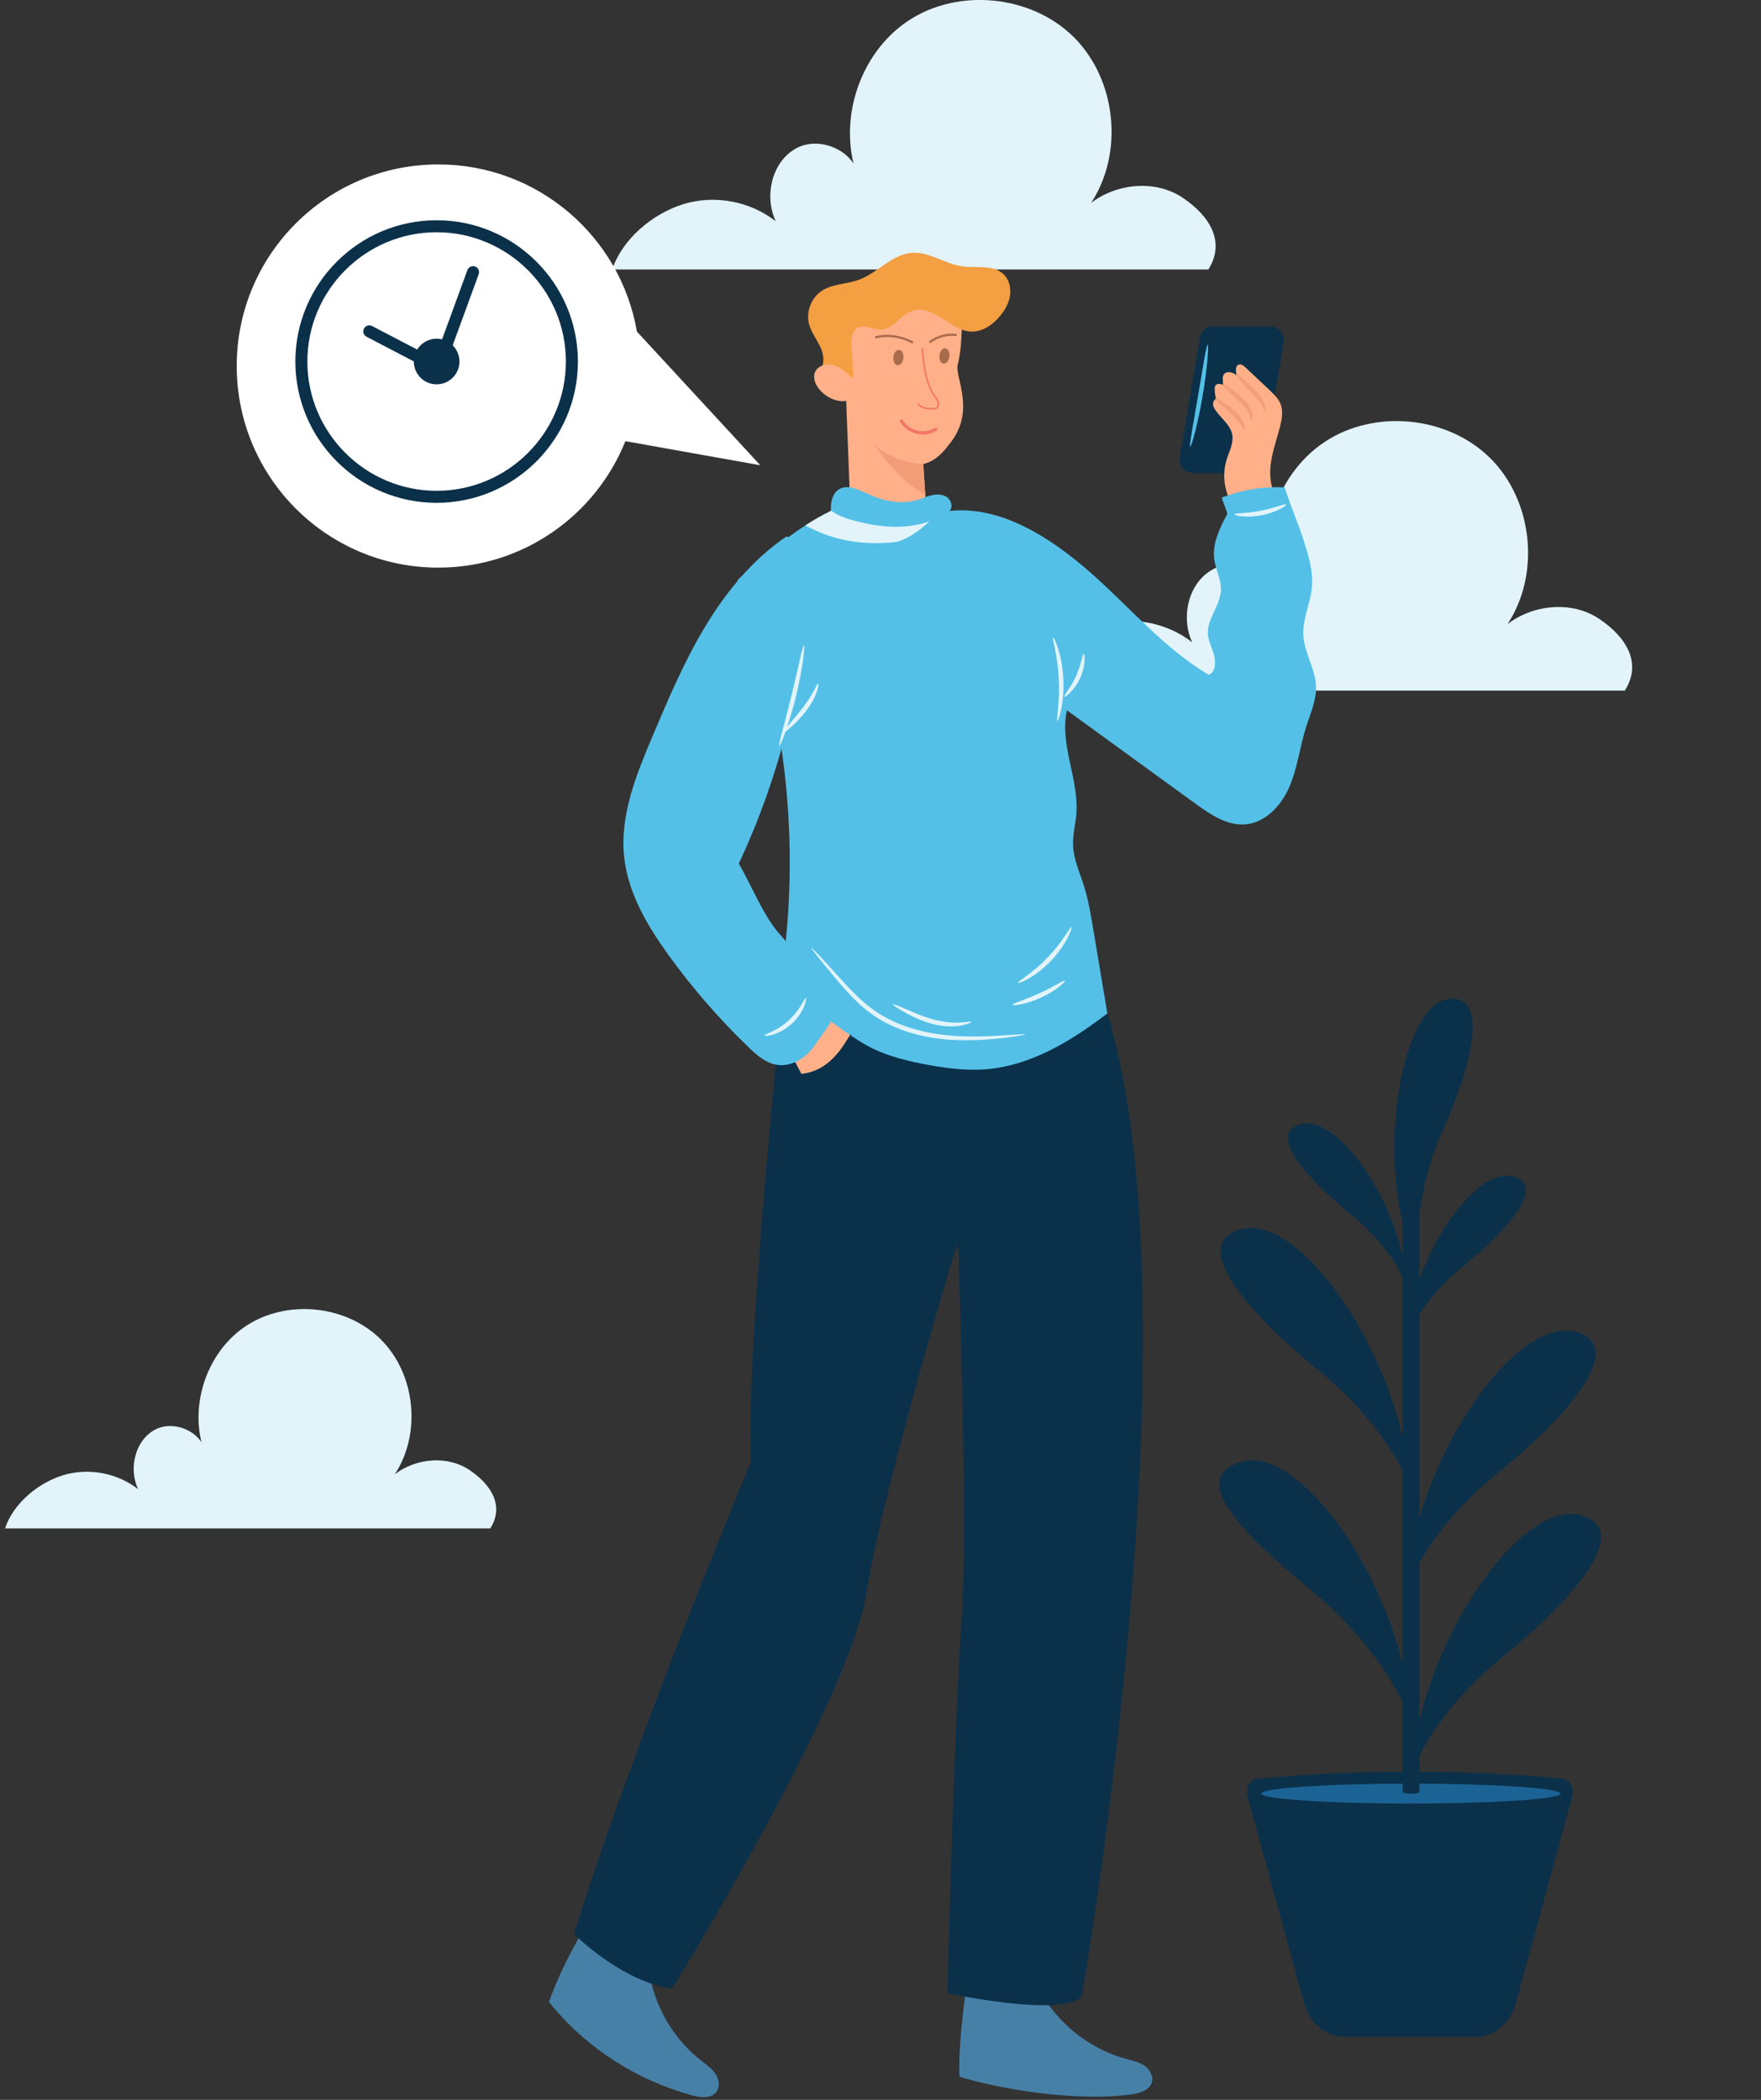 <?xml version="1.0" encoding="UTF-8"?> <svg xmlns="http://www.w3.org/2000/svg" width="104" height="124" viewBox="0 0 104 124" fill="none"><rect x="0" y="0" width="104" height="124" fill="#333333" stroke="none"/><g clip-path="url(#clip0_170_22605)"><path d="M60.755 40.781H95.959C96.993 39.153 96.042 37.612 94.441 36.542C92.841 35.469 90.563 35.683 89.034 36.851C90.983 33.884 90.531 29.566 88.016 27.062C85.5 24.558 81.178 24.134 78.222 26.103C75.267 28.072 73.987 32.216 75.322 35.508C75.255 33.86 73.088 32.838 71.634 33.619C70.18 34.399 69.713 36.439 70.41 37.933C68.909 36.752 66.821 36.36 64.994 36.911C63.168 37.462 61.354 38.967 60.755 40.781Z" fill="#E2F4FA"></path><path d="M36.157 15.914H71.361C72.394 14.286 71.444 12.745 69.843 11.675C68.243 10.601 65.965 10.815 64.436 11.984C66.385 9.017 65.933 4.699 63.417 2.195C60.898 -0.309 56.58 -0.733 53.624 1.236C50.669 3.205 49.389 7.349 50.724 10.641C50.657 8.993 48.49 7.971 47.036 8.751C45.582 9.532 45.114 11.572 45.812 13.066C44.31 11.885 42.222 11.493 40.396 12.043C38.57 12.594 36.755 14.1 36.157 15.914Z" fill="#E2F4FA"></path><path d="M0.3 90.255H28.955C29.795 88.931 29.022 87.675 27.719 86.804C26.416 85.932 24.566 86.103 23.318 87.058C24.902 84.641 24.538 81.127 22.486 79.091C20.433 77.054 16.919 76.71 14.515 78.31C12.106 79.911 11.068 83.286 12.154 85.964C12.098 84.625 10.335 83.793 9.151 84.427C7.97 85.061 7.586 86.725 8.156 87.941C6.936 86.982 5.237 86.661 3.747 87.109C2.257 87.557 0.784 88.781 0.296 90.258L0.3 90.255Z" fill="#E2F4FA"></path><path d="M73.833 27.938H70.465C69.966 27.938 69.59 27.49 69.673 26.999L70.861 19.943C70.925 19.555 71.262 19.274 71.654 19.274H75.021C75.52 19.274 75.897 19.721 75.814 20.212L74.625 27.268C74.562 27.656 74.225 27.938 73.833 27.938Z" fill="#0B304A"></path><path d="M70.291 26.381C70.216 26.365 70.473 25.018 70.755 23.358C71.04 21.698 71.246 20.343 71.321 20.355C71.392 20.363 71.309 21.734 71.02 23.405C70.735 25.077 70.358 26.401 70.287 26.381H70.291Z" fill="#55C0E7"></path><path d="M72.775 20.494C72.727 20.767 72.478 20.989 72.216 20.989C71.955 20.989 71.781 20.767 71.824 20.494C71.872 20.22 72.121 19.998 72.383 19.998C72.644 19.998 72.818 20.22 72.775 20.494Z" fill="#0B304A"></path><path d="M73.393 20.494C73.369 20.628 73.246 20.739 73.12 20.739C72.993 20.739 72.906 20.628 72.925 20.494C72.949 20.359 73.072 20.248 73.199 20.248C73.326 20.248 73.413 20.359 73.393 20.494Z" fill="#0B304A"></path><path d="M72.87 29.942C72.315 29.134 72.153 28.072 72.442 27.137C72.589 26.662 72.85 26.191 72.779 25.699C72.704 25.149 72.161 24.745 71.836 24.297C71.749 24.178 71.662 24.055 71.642 23.913C71.622 23.77 71.689 23.6 71.828 23.56C71.753 23.382 71.745 23.168 71.737 22.978C71.737 22.902 71.737 22.819 71.784 22.76C71.832 22.692 71.923 22.665 72.006 22.669C72.09 22.673 72.169 22.704 72.244 22.732C72.204 22.637 72.228 22.49 72.216 22.387C72.204 22.284 72.224 22.174 72.288 22.094C72.379 21.987 72.537 21.956 72.672 21.983C72.811 22.011 72.929 22.09 73.048 22.169C73.005 22.062 72.985 21.916 72.989 21.801C72.989 21.686 73.052 21.563 73.163 21.528C73.302 21.484 73.44 21.591 73.547 21.69C74.023 22.138 74.498 22.589 74.978 23.037C75.235 23.283 75.504 23.536 75.631 23.869C75.786 24.273 75.71 24.729 75.607 25.153C75.449 25.779 75.235 26.389 75.108 27.023C74.986 27.656 74.958 28.326 75.18 28.932C74.827 29.372 74.447 29.78 73.936 30.017C73.761 30.097 73.579 30.168 73.385 30.156C73.219 30.144 72.969 30.081 72.874 29.946L72.87 29.942Z" fill="#FFB088"></path><path d="M34.509 113.874C33.721 115.193 32.932 116.766 32.421 118.216C34.561 120.902 37.575 122.839 40.888 123.739C41.371 123.869 41.981 123.941 42.294 123.548C42.535 123.247 42.468 122.788 42.254 122.463C42.04 122.142 41.712 121.916 41.406 121.679C39.35 120.078 38.13 117.455 38.237 114.853C37.12 114.524 35.626 114.199 34.509 113.874Z" fill="#4780A7"></path><path d="M57.106 117.051C56.889 118.573 56.58 121.1 56.667 122.633C58.925 123.334 63.398 124.131 66.805 123.679C67.304 123.612 67.894 123.445 68.029 122.958C68.132 122.586 67.894 122.19 67.573 121.972C67.252 121.758 66.86 121.679 66.488 121.576C63.972 120.894 61.837 118.949 60.922 116.509C59.765 116.639 58.259 116.917 57.106 117.047V117.051Z" fill="#4780A7"></path><path d="M45.816 62.871C45.816 62.871 44.081 80.176 44.338 86.364C44.338 86.364 37.508 102.607 33.895 114.207C33.895 114.207 36.732 117.043 39.695 117.428C39.695 117.428 50.11 100.594 51.152 94.129C52.194 87.664 56.575 73.271 56.575 73.271C56.575 73.271 57.202 90.167 56.785 95.797C56.37 101.43 55.95 117.697 55.95 117.697C55.95 117.697 62.625 119.159 63.877 117.907C63.877 117.907 70.889 78.116 65.402 59.841C65.402 59.841 46.521 53.304 45.812 62.871H45.816Z" fill="#0B304A"></path><path d="M46.858 62.519C47.032 62.852 47.21 63.185 47.385 63.521C48.66 63.339 49.904 62.297 50.296 61.069C49.948 60.419 49.302 59.869 48.581 59.706C47.686 60.324 47.123 61.469 46.858 62.523V62.519Z" fill="#FFB088"></path><path d="M56.801 19.317C56.801 19.317 56.789 20.704 56.568 21.488C56.346 22.276 57.724 24.301 56.001 26.305C56.001 26.305 55.379 27.233 54.523 27.399L54.714 30.259C54.714 30.259 51.956 31.349 50.229 30.271L49.726 17.308C49.726 17.308 55.407 15.403 56.805 19.313L56.801 19.317Z" fill="#FFB088"></path><path d="M53.474 28.393C52.749 27.752 52.151 26.975 51.56 26.203C52.368 26.939 53.438 27.343 54.528 27.403L54.646 29.217C54.227 28.991 53.83 28.71 53.474 28.393Z" fill="#F29D77"></path><path d="M53.834 20.268C53.2 19.923 52.456 19.816 51.754 19.975C51.671 19.994 51.639 19.864 51.723 19.848C52.463 19.682 53.24 19.797 53.906 20.157C53.981 20.197 53.909 20.308 53.834 20.268Z" fill="#A86B4C"></path><path d="M53.109 20.66C53.272 20.676 53.378 20.894 53.351 21.147C53.323 21.397 53.169 21.587 53.006 21.567C52.844 21.547 52.737 21.334 52.764 21.08C52.792 20.831 52.947 20.64 53.109 20.66Z" fill="#A86B4C"></path><path d="M56.437 19.84C55.922 19.793 55.399 19.931 54.979 20.236C54.912 20.284 54.821 20.189 54.888 20.141C55.336 19.816 55.89 19.658 56.441 19.709C56.524 19.717 56.52 19.848 56.437 19.84Z" fill="#A86B4C"></path><path d="M55.827 20.569C55.989 20.585 56.096 20.803 56.069 21.056C56.041 21.306 55.886 21.496 55.724 21.476C55.561 21.46 55.454 21.242 55.482 20.989C55.51 20.739 55.664 20.549 55.827 20.569Z" fill="#A86B4C"></path><path d="M53.153 24.903C53.604 25.636 54.567 25.882 55.308 25.438C55.415 25.375 55.324 25.2 55.213 25.268C54.567 25.656 53.719 25.458 53.323 24.812C53.256 24.705 53.085 24.8 53.153 24.907V24.903Z" fill="#F27766"></path><path d="M54.428 20.609C54.48 21.235 54.535 21.868 54.717 22.474C54.805 22.764 54.923 23.049 55.082 23.306C55.165 23.437 55.272 23.556 55.335 23.699C55.367 23.77 55.387 23.853 55.363 23.932C55.331 24.043 55.248 24.079 55.141 24.083C54.848 24.099 54.456 24.087 54.262 23.826C54.226 23.774 54.139 23.826 54.175 23.873C54.349 24.107 54.634 24.17 54.911 24.178C55.05 24.182 55.228 24.206 55.347 24.123C55.446 24.051 55.482 23.917 55.466 23.802C55.442 23.627 55.32 23.493 55.224 23.35C55.126 23.203 55.042 23.049 54.971 22.887C54.824 22.558 54.729 22.205 54.666 21.849C54.591 21.441 54.555 21.025 54.519 20.609C54.515 20.545 54.416 20.541 54.42 20.609H54.428Z" fill="#F27766"></path><path d="M48.474 20.553C48.268 20.078 47.923 19.658 47.785 19.159C47.583 18.426 47.908 17.578 48.545 17.166C49.183 16.754 50.007 16.782 50.724 16.52C51.83 16.116 52.666 15.027 53.834 14.931C54.872 14.848 55.799 15.585 56.833 15.728C57.661 15.843 58.636 15.609 59.25 16.179C59.591 16.492 59.717 16.992 59.65 17.447C59.583 17.903 59.345 18.319 59.048 18.675C58.628 19.178 58.034 19.594 57.38 19.582C56.742 19.567 56.195 19.159 55.661 18.81C55.126 18.461 54.476 18.152 53.874 18.354C53.173 18.592 52.741 19.464 52.004 19.468C51.56 19.472 51.105 19.147 50.701 19.333C50.292 19.523 50.261 20.078 50.292 20.525C50.324 21.005 50.352 21.484 50.384 21.967C50.4 22.213 50.312 22.558 50.071 22.526C49.892 22.498 49.833 22.28 49.754 22.114C49.516 21.611 48.752 21.532 48.379 21.92C48.72 21.555 48.66 20.977 48.478 20.553H48.474Z" fill="#F49F42"></path><path d="M49.243 21.575C48.835 21.445 48.308 21.575 48.137 21.971C47.991 22.308 48.149 22.704 48.383 22.986C48.617 23.267 48.93 23.485 49.274 23.604C49.488 23.679 49.722 23.718 49.944 23.675C50.166 23.631 50.376 23.497 50.475 23.291C50.827 22.558 49.849 21.765 49.247 21.575H49.243Z" fill="#FFB088"></path><path d="M49.072 30.172C49.048 29.697 49.139 29.154 49.54 28.9C50.039 28.583 50.681 28.9 51.215 29.15C52.139 29.582 53.208 29.815 54.187 29.522C54.48 29.435 54.761 29.3 55.058 29.237C55.355 29.174 55.692 29.186 55.938 29.368C56.183 29.55 56.286 29.938 56.088 30.172C59.147 29.847 62.106 31.792 64.416 33.825C66.725 35.857 68.738 38.282 71.384 39.85C71.784 39.688 71.804 39.137 71.705 38.717C71.606 38.297 71.376 37.909 71.337 37.481C71.257 36.566 72.066 35.778 72.105 34.859C72.129 34.237 71.8 33.658 71.713 33.04C71.582 32.093 72.042 31.174 72.486 30.331C72.383 30.006 72.256 29.709 72.153 29.384C73.333 28.932 74.609 28.71 75.869 28.785C76.206 29.843 76.653 30.857 76.99 31.911C77.275 32.803 77.561 33.722 77.481 34.653C77.398 35.623 76.915 36.55 76.97 37.521C77.026 38.551 77.679 39.482 77.719 40.512C77.755 41.348 77.386 42.14 77.133 42.937C76.768 44.089 76.633 45.317 76.162 46.431C75.691 47.544 74.752 48.582 73.547 48.681C72.466 48.768 71.487 48.102 70.608 47.465C68.076 45.626 65.545 43.784 63.013 41.946C62.554 43.974 63.738 46.023 63.564 48.099C63.513 48.697 63.35 49.287 63.37 49.885C63.394 50.705 63.746 51.474 63.996 52.254C64.273 53.122 64.424 54.025 64.574 54.925C64.847 56.565 65.125 58.205 65.398 59.845C63.41 61.358 61.258 62.709 58.786 63.081C57.459 63.28 56.108 63.121 54.789 62.88C53.648 62.669 52.507 62.396 51.469 61.885C50.427 61.374 47.202 59.144 46.168 57.499C47.305 49.679 46.374 41.629 43.562 34.245C45.297 32.696 46.977 31.194 49.068 30.172H49.072Z" fill="#55C0E7"></path><path d="M52.753 32.026C53.462 31.967 54.373 31.285 54.884 30.79C53.391 31.301 51.917 31.127 50.502 30.762C49.995 30.632 49.48 30.453 49.068 30.144C49.068 30.152 49.068 30.164 49.068 30.172C48.545 30.426 48.046 30.715 47.567 31.024C48.118 31.337 48.712 31.578 49.326 31.753C50.471 32.074 51.568 32.129 52.753 32.026Z" fill="#E2F4FA"></path><path d="M46.43 31.689C44.457 33.036 42.9 34.926 41.664 36.97C40.428 39.014 39.489 41.225 38.558 43.424C37.591 45.71 36.601 48.118 36.858 50.587C37.084 52.742 38.237 54.683 39.509 56.438C40.915 58.379 42.496 60.197 44.223 61.857C44.682 62.297 45.186 62.745 45.812 62.868C46.715 63.046 47.63 62.471 48.133 61.703C48.89 60.546 49.959 59.793 48.581 58.05C47.725 56.969 46.865 56.117 45.966 55.071C45.067 54.025 44.326 52.191 43.633 50.995C46.085 45.761 47.503 39.981 47.856 34.209C47.888 33.678 47.911 33.139 47.757 32.628C47.602 32.121 46.937 31.832 46.43 31.681V31.689Z" fill="#55C0E7"></path><path d="M46.026 44.038C45.95 44.014 46.346 42.707 46.743 41.075C47.143 39.446 47.4 38.103 47.476 38.115C47.547 38.123 47.412 39.494 47.004 41.138C46.604 42.782 46.093 44.062 46.026 44.034V44.038Z" fill="#E2F4FA"></path><path d="M48.319 40.365C48.351 40.373 48.335 40.579 48.224 40.892C48.169 41.047 48.086 41.225 47.983 41.415C47.876 41.605 47.745 41.803 47.591 42.002C47.285 42.398 46.965 42.715 46.727 42.928C46.485 43.142 46.323 43.261 46.295 43.234C46.267 43.206 46.382 43.043 46.588 42.794C46.79 42.544 47.084 42.215 47.377 41.835C47.523 41.645 47.654 41.459 47.769 41.285C47.88 41.11 47.975 40.948 48.05 40.809C48.201 40.532 48.28 40.349 48.319 40.361V40.365Z" fill="#E2F4FA"></path><path d="M62.447 42.58C62.367 42.564 62.605 41.467 62.53 40.108C62.471 38.745 62.126 37.679 62.201 37.656C62.233 37.644 62.364 37.897 62.498 38.333C62.566 38.551 62.633 38.816 62.688 39.114C62.74 39.411 62.783 39.743 62.799 40.092C62.815 40.441 62.807 40.773 62.783 41.078C62.76 41.38 62.72 41.649 62.673 41.875C62.581 42.322 62.478 42.588 62.443 42.58H62.447Z" fill="#E2F4FA"></path><path d="M62.863 41.126C62.807 41.067 63.243 40.615 63.548 39.922C63.865 39.236 63.92 38.61 64 38.614C64.035 38.614 64.067 38.777 64.051 39.042C64.043 39.173 64.019 39.327 63.98 39.498C63.936 39.668 63.877 39.85 63.794 40.037C63.711 40.219 63.611 40.385 63.512 40.532C63.409 40.674 63.31 40.793 63.215 40.888C63.029 41.075 62.883 41.158 62.859 41.13L62.863 41.126Z" fill="#E2F4FA"></path><path d="M60.117 58.038C60.098 58.003 60.316 57.86 60.648 57.611C60.731 57.547 60.823 57.48 60.918 57.404C61.013 57.329 61.112 57.246 61.219 57.159C61.425 56.981 61.647 56.775 61.864 56.549C62.082 56.319 62.277 56.093 62.447 55.879C62.53 55.772 62.609 55.669 62.681 55.57C62.752 55.471 62.815 55.38 62.875 55.293C63.108 54.948 63.243 54.726 63.279 54.742C63.311 54.758 63.235 55.012 63.041 55.392C62.994 55.487 62.934 55.59 62.871 55.697C62.807 55.804 62.732 55.915 62.653 56.034C62.486 56.264 62.292 56.505 62.067 56.743C61.841 56.977 61.607 57.183 61.385 57.357C61.27 57.44 61.167 57.523 61.06 57.591C60.957 57.662 60.858 57.721 60.763 57.777C60.395 57.991 60.141 58.074 60.125 58.042L60.117 58.038Z" fill="#E2F4FA"></path><path d="M59.8 59.33C59.785 59.251 60.521 59.053 61.365 58.664C62.213 58.28 62.843 57.852 62.89 57.916C62.91 57.943 62.779 58.09 62.53 58.284C62.28 58.478 61.912 58.712 61.476 58.914C61.036 59.112 60.62 59.239 60.311 59.302C60.002 59.365 59.804 59.37 59.8 59.334V59.33Z" fill="#E2F4FA"></path><path d="M60.545 61.085C60.545 61.085 60.347 61.144 59.983 61.2C59.618 61.255 59.087 61.323 58.426 61.374C57.764 61.426 56.976 61.457 56.096 61.398C55.221 61.338 54.254 61.176 53.291 60.827C52.812 60.653 52.357 60.435 51.945 60.19C51.529 59.94 51.156 59.655 50.831 59.361C50.174 58.767 49.671 58.157 49.247 57.654C48.823 57.147 48.486 56.735 48.256 56.446C48.026 56.157 47.908 55.99 47.919 55.978C47.935 55.966 48.082 56.109 48.336 56.374C48.589 56.644 48.95 57.036 49.393 57.527C49.837 58.015 50.352 58.605 50.998 59.171C51.323 59.453 51.683 59.722 52.083 59.96C52.483 60.194 52.923 60.404 53.387 60.574C53.854 60.74 54.322 60.871 54.781 60.962C55.241 61.053 55.688 61.113 56.12 61.152C56.98 61.227 57.764 61.212 58.418 61.188C59.076 61.16 59.606 61.12 59.975 61.097C60.343 61.073 60.549 61.065 60.549 61.085H60.545Z" fill="#E2F4FA"></path><path d="M57.368 60.332C57.38 60.364 57.13 60.502 56.679 60.574C56.231 60.649 55.589 60.621 54.928 60.427C54.266 60.233 53.715 59.944 53.331 59.726C52.947 59.504 52.721 59.346 52.741 59.314C52.757 59.278 53.014 59.381 53.418 59.556C53.822 59.73 54.373 59.984 55.007 60.166C55.637 60.352 56.235 60.407 56.663 60.384C57.095 60.364 57.356 60.293 57.372 60.332H57.368Z" fill="#E2F4FA"></path><path d="M57.966 63.628C58.006 63.62 58.129 64.195 58.192 65.146C58.2 65.264 58.208 65.387 58.216 65.518C58.224 65.649 58.224 65.783 58.228 65.922C58.236 66.203 58.228 66.501 58.224 66.817C58.2 67.447 58.145 68.141 58.041 68.862C57.934 69.579 57.788 70.256 57.633 70.862C57.55 71.163 57.471 71.449 57.384 71.71C57.34 71.841 57.301 71.968 57.257 72.09C57.214 72.209 57.17 72.324 57.13 72.435C56.797 73.311 56.52 73.81 56.481 73.79C56.433 73.762 56.635 73.223 56.908 72.34C56.94 72.229 56.976 72.114 57.015 71.991C57.051 71.868 57.083 71.742 57.122 71.611C57.198 71.35 57.265 71.064 57.34 70.767C57.479 70.169 57.61 69.503 57.717 68.802C57.82 68.097 57.883 67.42 57.923 66.805C57.938 66.496 57.954 66.203 57.958 65.926C57.958 65.787 57.966 65.657 57.966 65.526C57.966 65.399 57.966 65.276 57.966 65.157C57.962 64.219 57.927 63.636 57.978 63.628H57.966Z" fill="#0B304A"></path><path d="M50.261 61.077C50.292 61.089 50.221 61.382 49.991 61.814C49.877 62.028 49.722 62.277 49.512 62.527C49.302 62.776 49.037 63.026 48.712 63.228C48.387 63.43 48.038 63.553 47.713 63.612C47.389 63.668 47.087 63.664 46.842 63.612C46.596 63.565 46.41 63.49 46.291 63.418C46.172 63.351 46.117 63.295 46.125 63.28C46.145 63.24 46.41 63.383 46.87 63.418C47.099 63.438 47.373 63.426 47.666 63.363C47.959 63.3 48.272 63.177 48.569 62.994C49.163 62.622 49.568 62.099 49.825 61.715C50.086 61.323 50.221 61.057 50.257 61.077H50.261Z" fill="#0B304A"></path><path d="M75.96 29.792C75.976 29.823 75.837 29.938 75.576 30.069C75.318 30.2 74.938 30.346 74.502 30.43C74.066 30.513 73.658 30.521 73.369 30.493C73.08 30.465 72.906 30.41 72.909 30.374C72.917 30.295 73.615 30.327 74.451 30.16C75.287 30.006 75.924 29.716 75.96 29.788V29.792Z" fill="#E2F4FA"></path><path d="M45.15 61.148C45.142 61.109 45.325 61.045 45.598 60.914C45.665 60.883 45.741 60.847 45.816 60.8C45.895 60.76 45.974 60.709 46.057 60.657C46.224 60.55 46.398 60.419 46.569 60.265C46.739 60.11 46.886 59.948 47.008 59.793C47.068 59.714 47.127 59.639 47.175 59.568C47.226 59.496 47.27 59.425 47.309 59.361C47.468 59.104 47.547 58.926 47.587 58.938C47.618 58.946 47.603 59.148 47.48 59.449C47.448 59.524 47.412 59.603 47.365 59.686C47.321 59.77 47.266 59.857 47.206 59.944C47.084 60.118 46.929 60.3 46.747 60.467C46.561 60.633 46.367 60.768 46.18 60.871C46.085 60.919 45.994 60.97 45.907 61.002C45.82 61.041 45.737 61.069 45.657 61.093C45.348 61.184 45.146 61.18 45.138 61.148H45.15Z" fill="#E2F4FA"></path><path d="M73.516 25.394C73.476 25.406 73.413 25.271 73.286 25.089C73.159 24.903 72.961 24.665 72.704 24.432C72.446 24.198 72.192 23.996 72.018 23.833C71.844 23.671 71.753 23.552 71.776 23.52C71.8 23.493 71.935 23.556 72.133 23.679C72.335 23.802 72.608 23.98 72.886 24.23C73.163 24.479 73.361 24.764 73.452 24.998C73.547 25.228 73.543 25.386 73.512 25.394H73.516Z" fill="#F29E79"></path><path d="M73.92 24.824C73.88 24.824 73.856 24.665 73.765 24.447C73.718 24.337 73.654 24.214 73.559 24.091C73.464 23.968 73.341 23.845 73.199 23.718C72.616 23.207 72.181 22.744 72.232 22.688C72.284 22.633 72.795 23.001 73.381 23.516C73.528 23.651 73.666 23.794 73.765 23.948C73.864 24.103 73.924 24.261 73.951 24.392C74.007 24.661 73.956 24.828 73.924 24.828L73.92 24.824Z" fill="#F29E79"></path><path d="M74.704 24.277C74.664 24.281 74.621 24.131 74.506 23.921C74.451 23.814 74.371 23.699 74.268 23.58C74.165 23.461 74.038 23.334 73.904 23.196C73.365 22.641 72.973 22.154 73.024 22.098C73.08 22.047 73.559 22.451 74.098 23.005C74.233 23.144 74.363 23.283 74.466 23.425C74.569 23.568 74.641 23.718 74.68 23.845C74.76 24.103 74.736 24.273 74.7 24.277H74.704Z" fill="#F29E79"></path><path d="M44.901 27.474L37.615 19.582C36.653 13.977 31.768 9.71 25.885 9.71C19.308 9.71 13.98 15.039 13.98 21.615C13.98 28.191 19.308 33.52 25.885 33.52C30.892 33.52 35.175 30.43 36.934 26.052L44.901 27.474Z" fill="white"></path><path d="M25.786 29.693C21.186 29.693 17.443 25.949 17.443 21.349C17.443 16.75 21.186 13.006 25.786 13.006C30.385 13.006 34.129 16.75 34.129 21.349C34.129 25.949 30.385 29.693 25.786 29.693ZM25.786 13.715C21.575 13.715 18.152 17.142 18.152 21.349C18.152 25.557 21.579 28.983 25.786 28.983C29.993 28.983 33.42 25.557 33.42 21.349C33.42 17.142 29.993 13.715 25.786 13.715Z" fill="#0B304A"></path><path d="M27.133 21.349C27.133 22.094 26.53 22.696 25.786 22.696C25.041 22.696 24.439 22.094 24.439 21.349C24.439 20.605 25.041 20.002 25.786 20.002C26.53 20.002 27.133 20.605 27.133 21.349Z" fill="#0B304A"></path><path d="M26.075 22.197L21.646 19.884C21.472 19.793 21.404 19.578 21.495 19.404C21.587 19.23 21.8 19.163 21.975 19.254L25.687 21.191L27.604 15.95C27.672 15.767 27.874 15.672 28.06 15.74C28.242 15.807 28.337 16.009 28.27 16.195L26.075 22.193V22.197Z" fill="#0B304A"></path><path d="M87.192 120.271H79.348C78.281 120.271 77.337 119.455 77.005 118.251L73.68 106.088C73.545 105.589 73.837 105.072 74.276 105.034C80.332 104.476 86.329 104.476 92.266 105.034C92.705 105.075 92.997 105.593 92.859 106.088L89.531 118.254C89.202 119.459 88.258 120.274 87.189 120.274L87.192 120.271Z" fill="#0B304A"></path><path d="M92.163 105.916C92.163 106.239 88.205 106.502 83.325 106.502C78.444 106.502 74.486 106.239 74.486 105.916C74.486 105.593 78.444 105.329 83.325 105.329C88.205 105.329 92.163 105.593 92.163 105.916Z" fill="#1B6394"></path><path d="M93.336 89.475C90.156 88.637 85.294 95.239 83.82 101.675V92.297C84.564 90.98 85.978 89.001 88.543 86.909C92.536 83.657 96.215 79.482 93.029 78.642C90.043 77.854 85.576 83.625 83.82 89.663V77.619C84.335 76.819 85.178 75.772 86.527 74.674C89.045 72.623 91.36 69.992 89.353 69.465C87.609 69.007 85.068 72.09 83.82 75.571V71.666C84.027 70.459 84.316 68.734 85.115 66.971C86.966 62.884 87.966 58.675 85.526 58.989C83.083 59.303 81.499 66.579 82.835 72.165V74.172C81.932 70.086 78.836 65.852 76.817 66.385C74.809 66.915 77.127 69.546 79.642 71.594C81.559 73.156 82.456 74.615 82.835 75.402V84.889C81.386 78.419 76.493 71.742 73.294 72.585C70.108 73.426 73.784 77.6 77.779 80.853C80.797 83.312 82.224 85.614 82.835 86.868V98.247C81.289 91.896 76.519 85.485 73.382 86.313C70.196 87.154 72.927 90.202 77.419 93.894C80.471 96.403 82.105 99.047 82.838 100.487V105.847C83.196 105.947 83.528 105.947 83.823 105.847V103.714C84.447 102.45 85.874 100.173 88.857 97.745C92.85 94.493 96.529 90.318 93.342 89.478L93.336 89.475Z" fill="#0B304A"></path></g><defs><clipPath id="clip0_170_22605"><rect width="103.399" height="124" fill="white" transform="translate(0.3)"></rect></clipPath></defs></svg> 